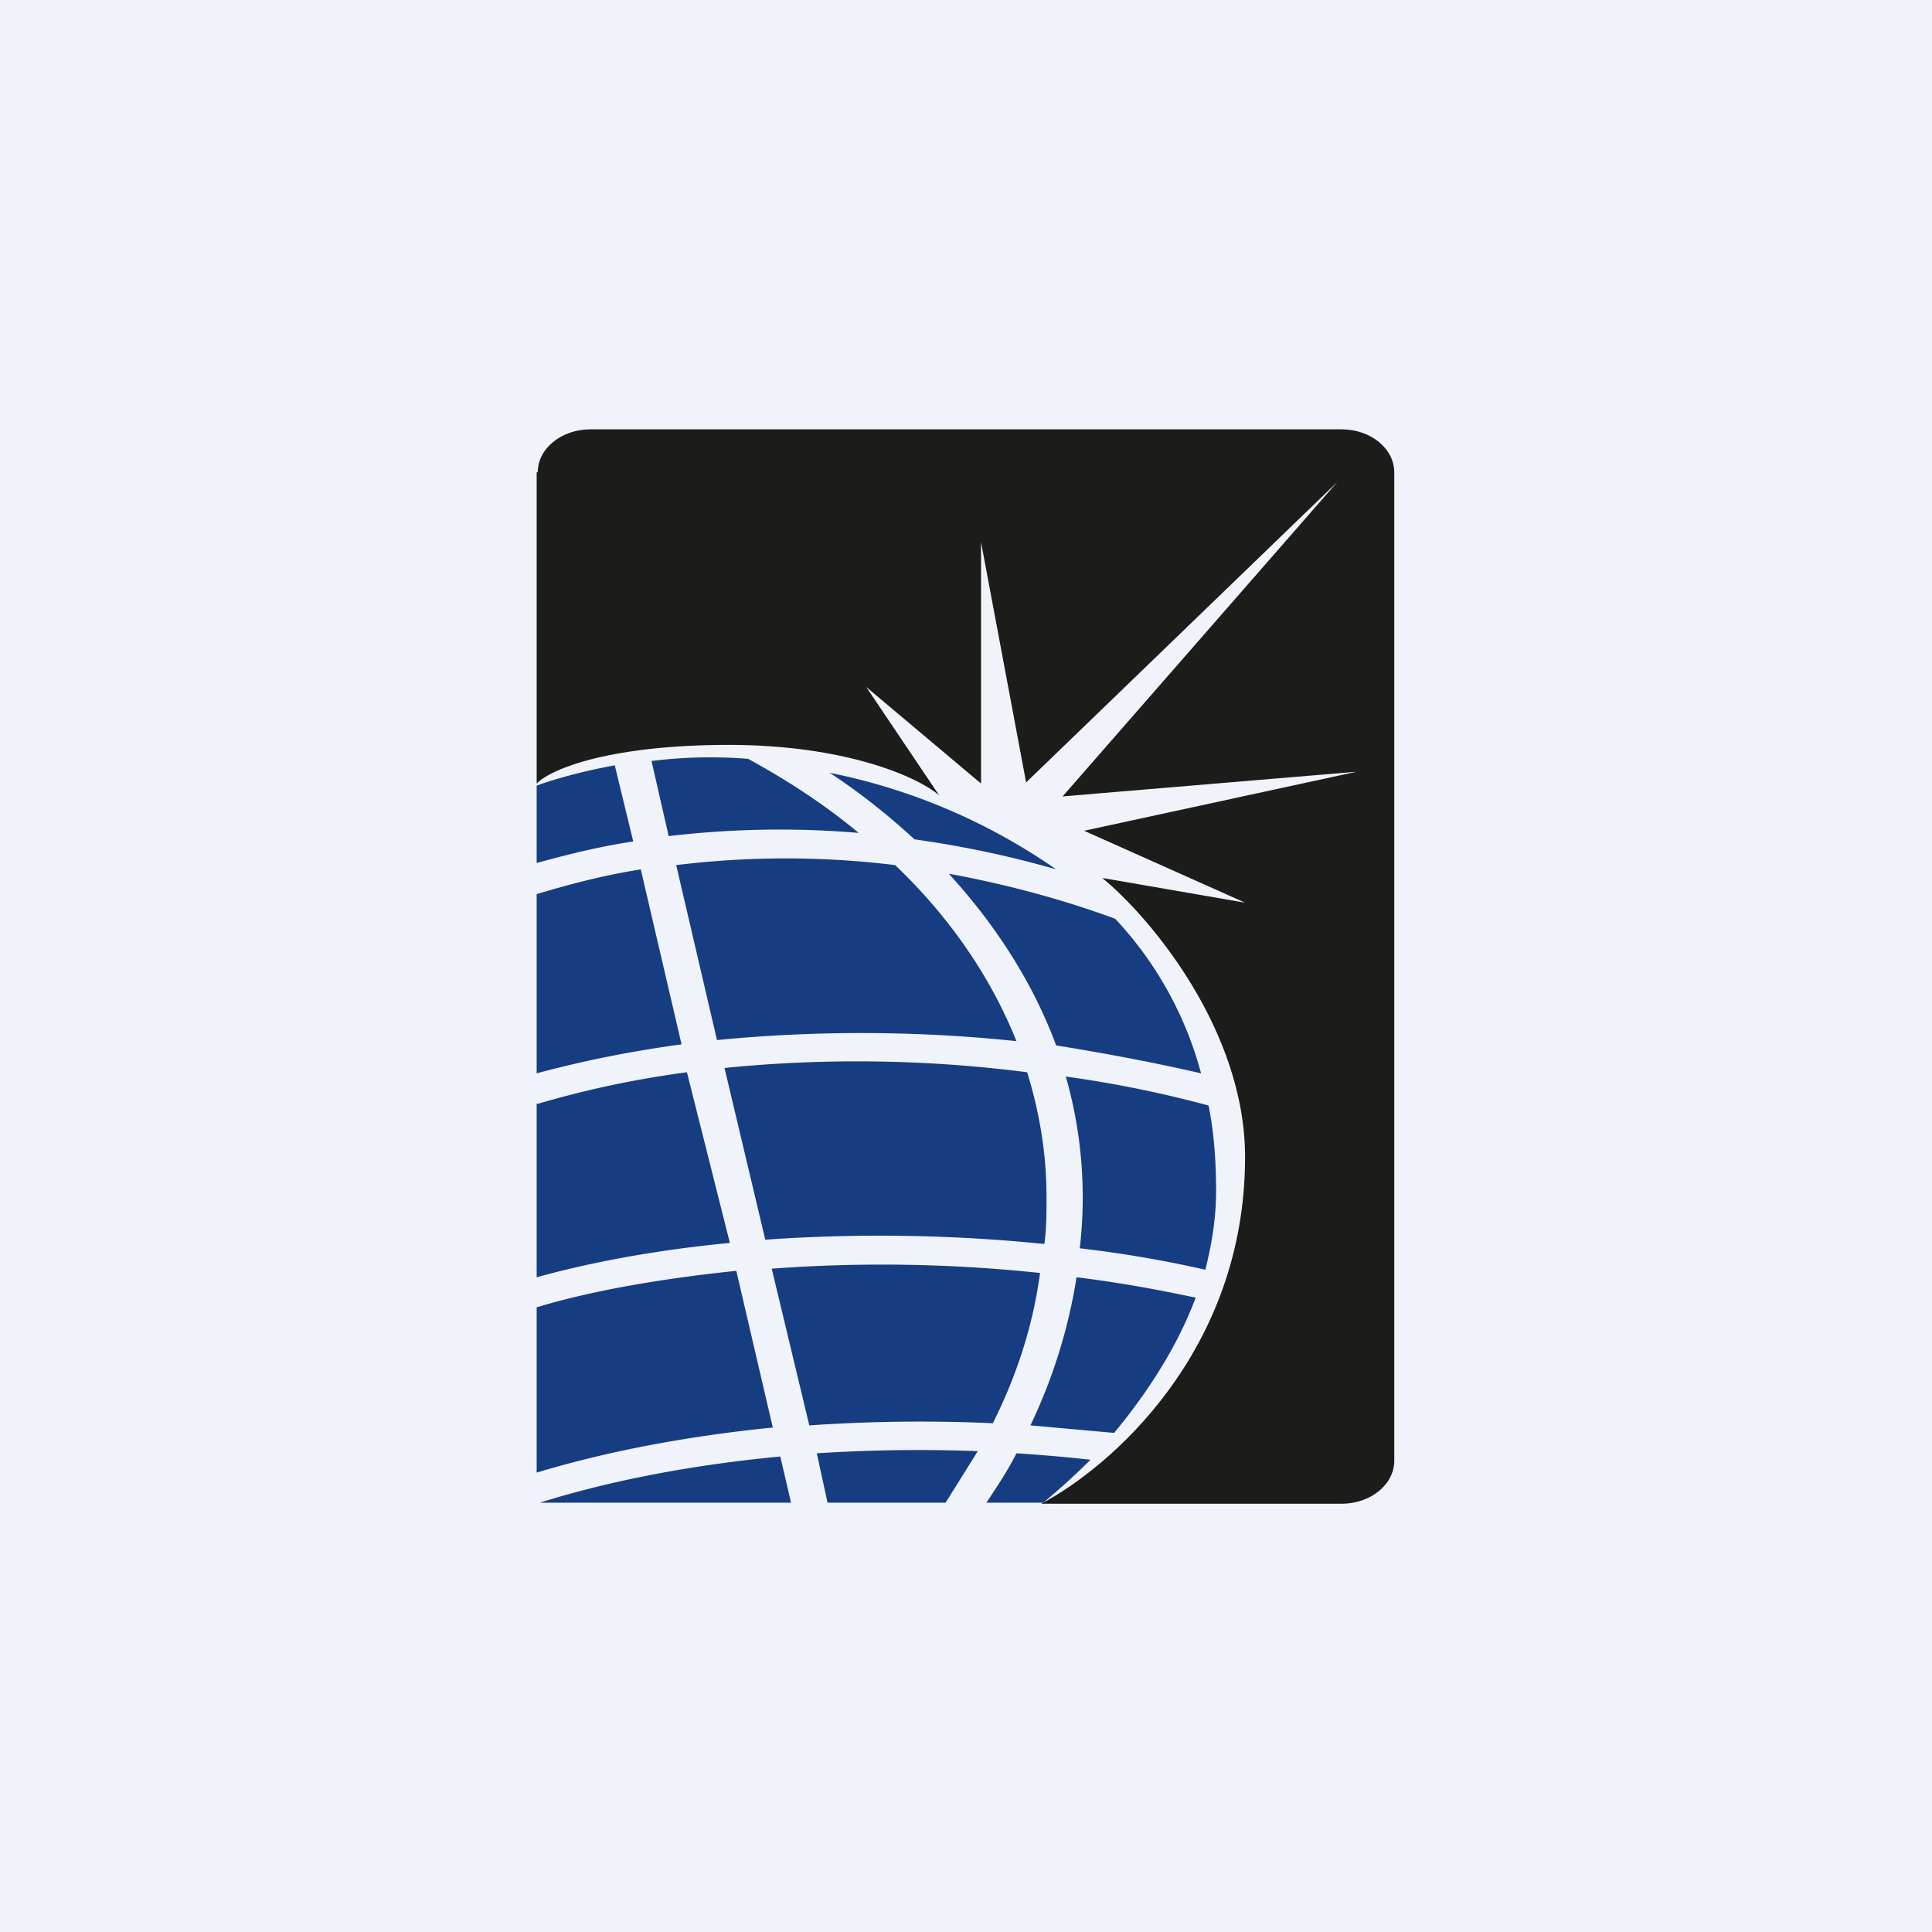 <!-- by TradingView --><svg width="18" height="18" viewBox="0 0 18 18" xmlns="http://www.w3.org/2000/svg"><path fill="#F0F3FA" d="M0 0h18v18H0z"/><path d="M5 4.4v2.9c.15-.15.72-.36 1.79-.36s1.75.29 1.96.47L8.07 6.4l1.07.9V5.05l.42 2.24 2.9-2.8L9.9 7.42l2.74-.23-2.54.55 1.5.67-1.33-.23c.45.37 1.33 1.42 1.33 2.6 0 1.82-1.27 2.9-1.9 3.23h2.8c.27 0 .49-.18.49-.4V4.4c0-.22-.22-.4-.49-.4H5.5c-.27 0-.49.18-.49.4Z" fill="#1C1C1A"/><path d="M7.71 14h1.1l.3-.48a14.8 14.8 0 0 0-1.5.02l.1.46Zm1.48 0h.53c.12-.1.27-.23.44-.4a14.9 14.9 0 0 0-.69-.06c-.08.16-.18.31-.28.46Zm1.19-.65c.29-.35.58-.78.76-1.26-.33-.07-.7-.14-1.11-.19a5 5 0 0 1-.43 1.38l.78.07Zm.85-1.52c.06-.24.1-.48.1-.73 0-.29-.02-.55-.07-.8-.37-.1-.82-.2-1.33-.27a4.1 4.1 0 0 1 .13 1.6c.43.05.82.12 1.17.2ZM11.19 10a3.38 3.38 0 0 0-.8-1.44c-.38-.14-.9-.3-1.55-.42.41.45.77.98 1 1.6.5.08.96.17 1.35.26ZM9.84 8.1a5.62 5.62 0 0 0-2.11-.9c.26.17.53.38.79.62.5.07.94.17 1.32.28ZM6.97 7.07a4.44 4.44 0 0 0-.9.02l.16.7A8.77 8.77 0 0 1 8 7.76c-.36-.3-.72-.52-1.03-.69Zm-1.24.06c-.33.06-.6.14-.73.19v.72c.26-.07.56-.15.9-.2l-.17-.7ZM5 8.33V10c.37-.1.83-.2 1.35-.27L5.97 8.1c-.38.06-.7.15-.97.23Zm0 1.95v1.62c.47-.13 1.07-.25 1.8-.32L6.4 9.99a9.2 9.2 0 0 0-1.41.3Zm0 1.9v1.54c.56-.17 1.3-.33 2.2-.42l-.34-1.46c-.77.08-1.4.2-1.86.34ZM5.03 14h2.34l-.1-.43c-.95.09-1.7.26-2.24.43Zm4.66-2.14c-.07.52-.23.98-.44 1.4a15.19 15.19 0 0 0-1.71.02l-.35-1.46a13.92 13.92 0 0 1 2.5.04Zm.06-.71c0 .15 0 .3-.02.44a15.23 15.23 0 0 0-2.6-.04l-.38-1.6a12.4 12.4 0 0 1 2.82.04c.11.36.18.74.18 1.16Zm-1.4-3.08c.45.43.86.98 1.12 1.63a13.9 13.9 0 0 0-2.79-.01L6.3 8.06a8.36 8.36 0 0 1 2.04 0Z" fill="#163D82"/></svg>